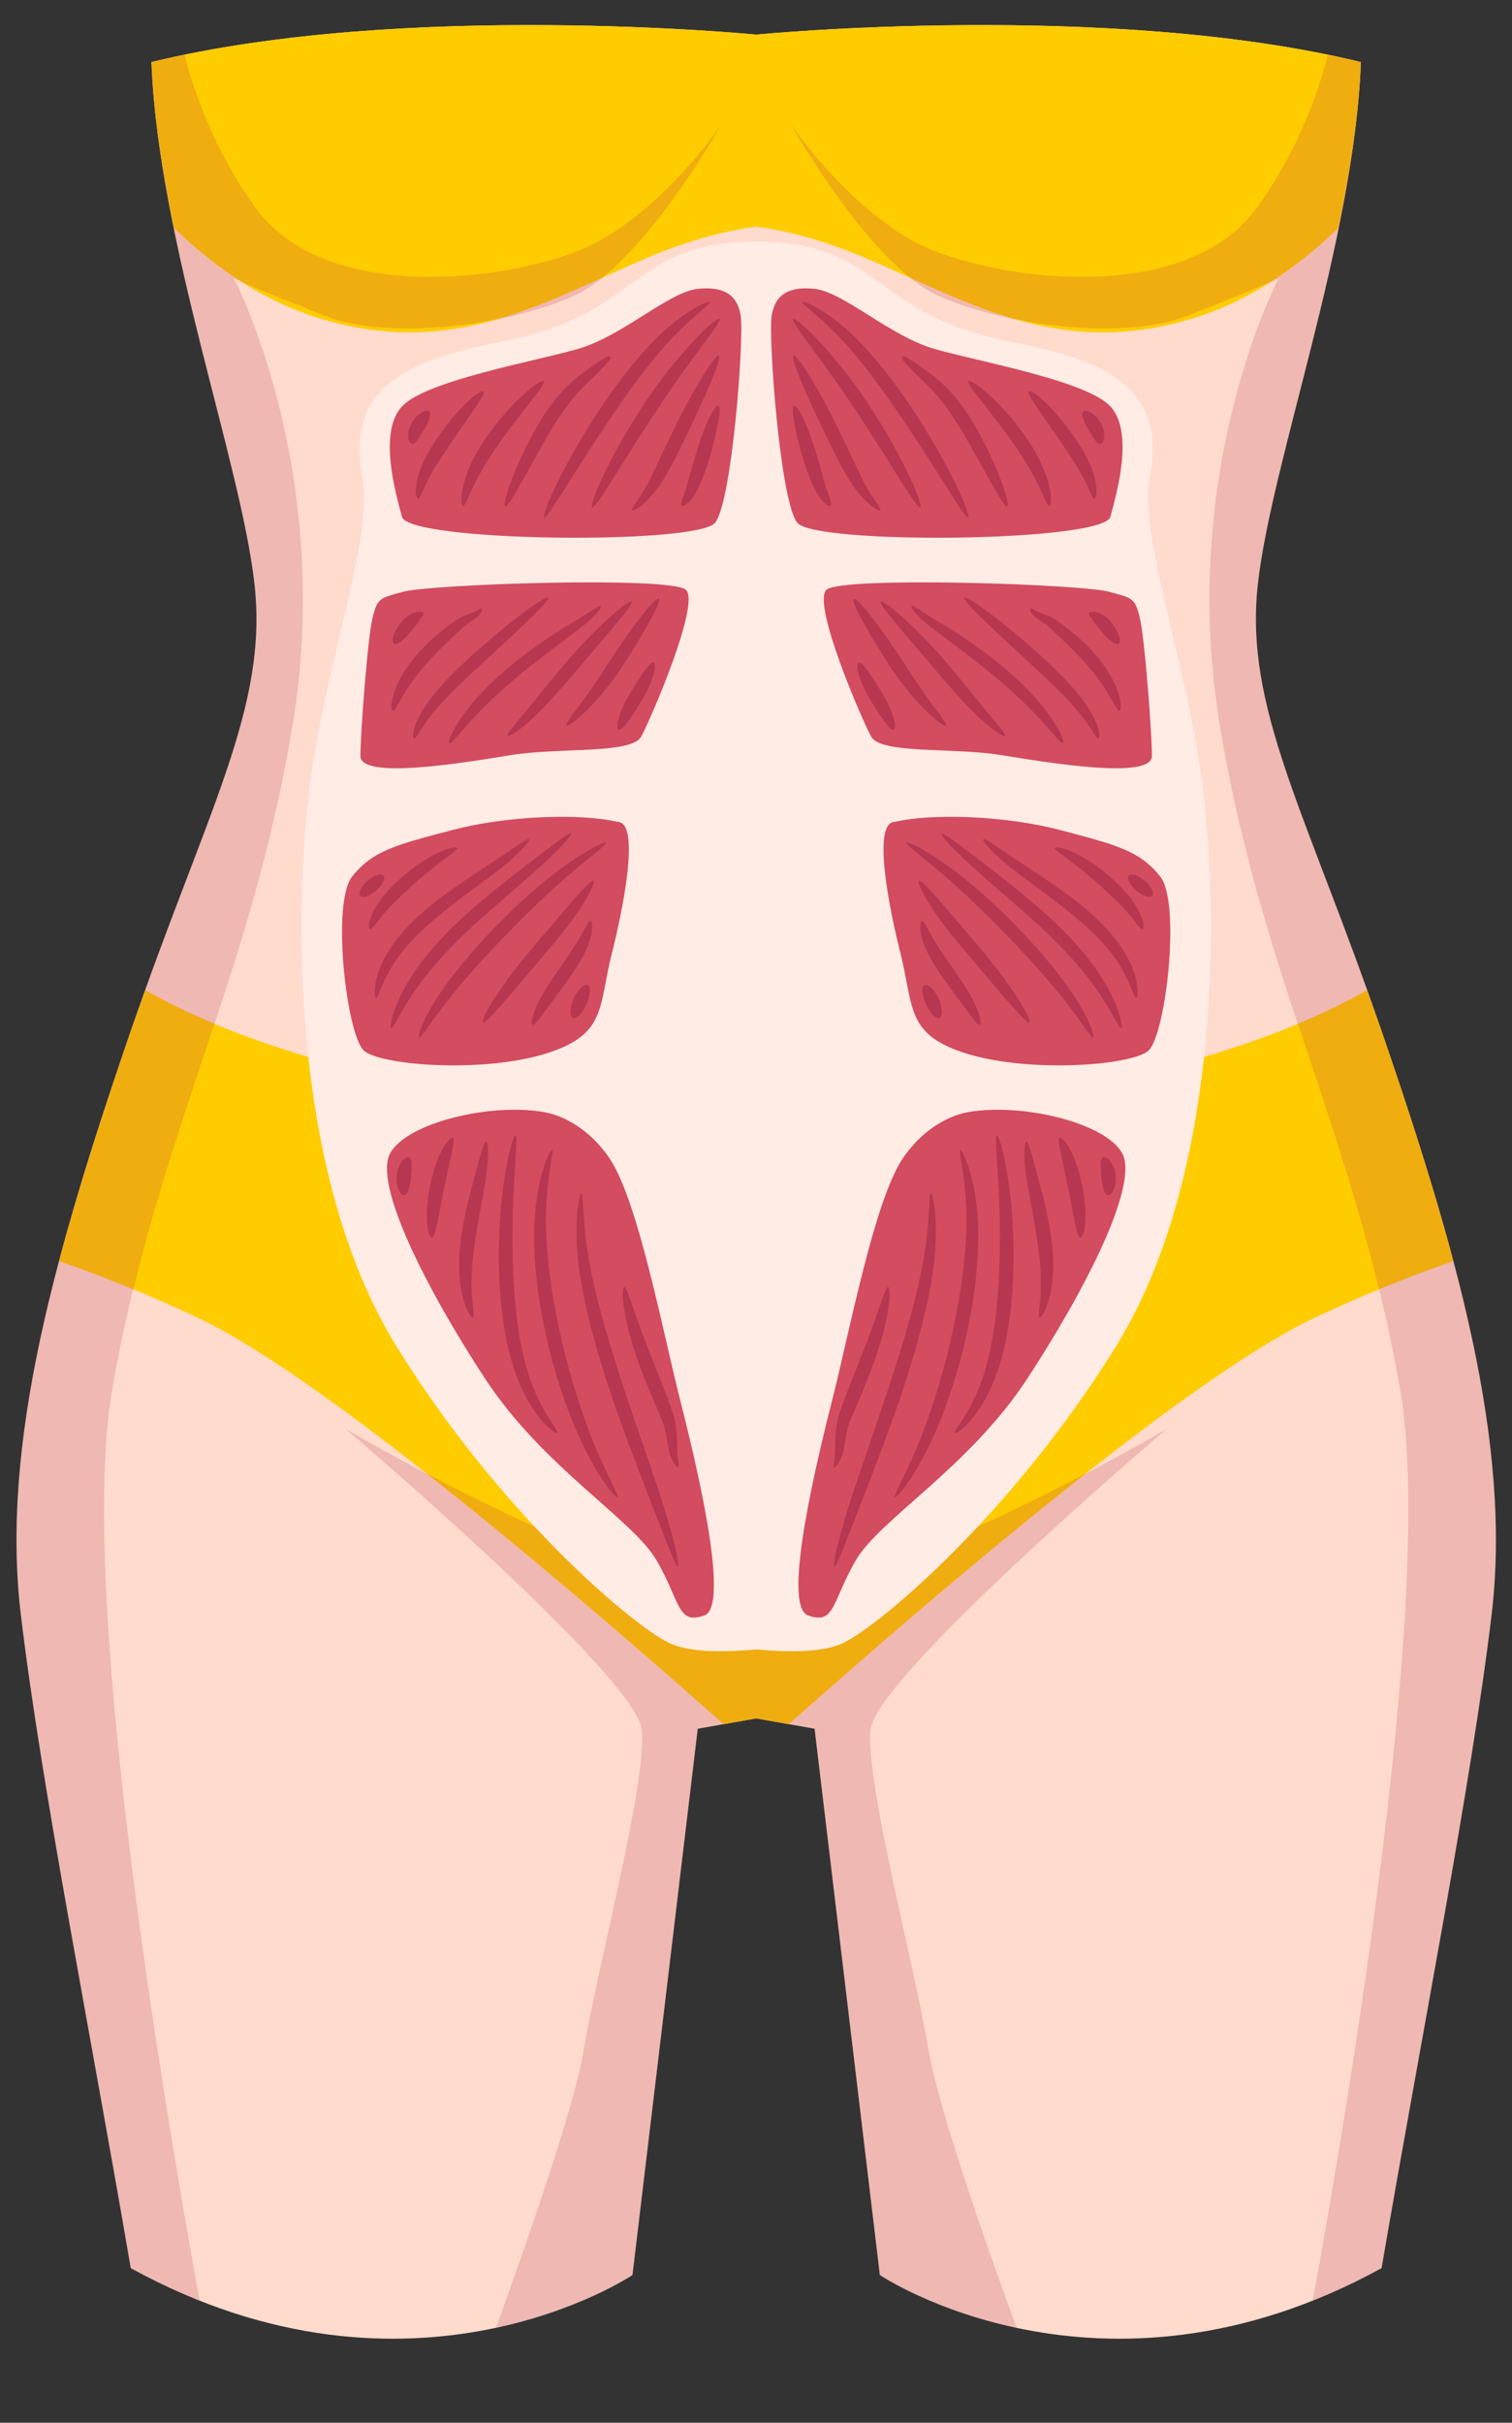 <?xml version="1.0" encoding="UTF-8"?>
<!DOCTYPE svg PUBLIC '-//W3C//DTD SVG 1.0//EN'
          'http://www.w3.org/TR/2001/REC-SVG-20010904/DTD/svg10.dtd'>
<svg height="485.0" preserveAspectRatio="xMidYMid meet" version="1.0" viewBox="98.6 13.4 302.7 485.0" width="302.7" xmlns="http://www.w3.org/2000/svg" xmlns:xlink="http://www.w3.org/1999/xlink" zoomAndPan="magnify"
><rect x="98.6" y="13.4" width="302.7" height="485.0" fill="#333333" stroke="none"/><g
  ><g id="change1_1"
    ><path d="M379.52,208.51c-5.567,46.225-18.49,110.94-29.591,175.656c-75.816,41.619-134.997,1.856-134.997,1.856 L197.37,239.029l-15.707-2.783l-15.74,2.783l-17.562,146.993c0,0-59.181,39.764-134.997-1.856 C2.297,319.451-10.66,254.736-16.194,208.51c-5.567-46.225,9.245-98.017,29.558-157.199C33.71-7.837,50.377-35.572,46.666-68.874 c-3.711-33.269-25.88-92.45-27.735-140.531c68.427-16.635,162.733-7.39,162.733-7.39s94.306-9.245,162.699,7.39 c-1.822,48.081-24.024,107.262-27.735,140.531C312.95-35.572,329.584-7.837,349.93,51.312 C370.275,110.493,385.054,162.285,379.52,208.51z" fill="#FFDBCD" transform="matrix(.744 0 0 .744 114.838 181.625)"
    /></g
    ><g id="change2_1"
    ><path d="M349.93,51.312c-20.346-59.148-36.98-86.884-33.302-120.186 c3.711-33.269,25.913-92.45,27.735-140.531c-2.883-0.696-5.898-1.292-8.881-1.922c-2.651,10.239-8.019,25.581-18.855,40.758 c-18.49,25.879-65.643,20.346-86.883,12.029c-20.511-8.019-37.577-32.407-38.77-34.13c1.259,2.253,21.737,38.074,39.664,46.126 c18.49,8.35,49.936,12.029,66.571,5.567c16.667-6.462,24.985-10.173,24.985-10.173s-27.404,51.892-15.64,121.213 c11.763,69.288,36.616,109.814,48.379,177.81c9.245,53.482-13.221,188.38-23.527,245.01c6.064-2.419,12.227-5.269,18.523-8.715 c11.101-64.715,24.024-129.43,29.591-175.656C385.054,162.285,370.275,110.493,349.93,51.312z M133.583-158.541 c-21.273,8.317-68.427,13.851-86.917-12.029c-10.836-15.176-16.204-30.519-18.855-40.758c-2.982,0.63-5.998,1.226-8.881,1.922 c1.856,48.081,24.024,107.262,27.735,140.531C50.377-35.572,33.71-7.837,13.364,51.312C-6.949,110.493-21.76,162.285-16.194,208.51 c5.534,46.225,18.49,110.94,29.558,175.656c6.296,3.446,12.492,6.296,18.523,8.715C21.615,336.251-0.885,201.353,8.36,147.871 C20.124,79.875,44.976,39.35,56.739-29.939C68.503-99.26,41.132-151.151,41.132-151.151s8.317,3.711,24.952,10.173 c16.634,6.462,48.081,2.784,66.571-5.567c17.927-8.052,38.438-43.872,39.697-46.126 C171.159-190.948,154.061-166.56,133.583-158.541z" fill="#B73750" opacity=".21" transform="matrix(.744 0 0 .744 114.838 181.625)"
    /></g
    ><g id="change2_2"
    ><path d="M228.087,325.68c2.518,15.044,14.779,50.168,23.593,74.49 c-22.831-4.904-36.748-14.149-36.748-14.149L197.37,239.029l-15.707-2.783l-15.74,2.783l-17.562,146.993 c0,0-13.884,9.245-36.715,14.149c8.781-24.322,21.041-59.447,23.56-74.49c3.91-23.527,16.999-71.906,15.673-86.287 c-1.259-14.149-77.34-78.997-79.693-81.018c2.154,1.259,71.376,41.917,110.477,45.463c39.068-3.546,108.289-44.204,110.443-45.463 c-2.353,2.021-78.434,66.869-79.693,81.018C211.089,253.775,224.177,302.154,228.087,325.68z" fill="#B73750" opacity=".21" transform="matrix(.744 0 0 .744 114.838 181.625)"
    /></g
    ><g id="change3_1"
    ><path d="M344.363-209.405c-0.53,14.249-2.949,29.425-6.064,44.635c-9.709,9.444-22.5,18.987-37.875,23.925 c-36.616,11.763-61.468-3.91-88.938-15.674c-12.294-5.269-22.334-7.588-29.823-8.615c-7.522,1.027-17.562,3.347-29.856,8.615 c-27.47,11.763-52.322,27.437-88.905,15.674c-15.375-4.937-28.199-14.481-37.908-23.925c-3.115-15.209-5.534-30.386-6.064-44.635 c34.197-8.317,74.888-10.173,107.03-9.941c32.109,0.232,55.702,2.551,55.702,2.551s23.56-2.319,55.702-2.551 C269.475-219.578,310.166-217.722,344.363-209.405z" fill="#FC0" transform="matrix(.744 0 0 .744 114.838 181.625)"
    /></g
    ><g id="change3_2"
    ><path d="M369.215,113.21c-10.869,3.778-23.328,8.649-37.411,15.309c-35.025,16.535-106.831,78.533-141.36,109.284 l-8.781-1.557l-8.814,1.557c-34.528-30.75-106.334-92.749-141.326-109.284c-14.116-6.66-26.575-11.531-37.444-15.309 c5.236-19.716,11.863-40.294,19.285-61.899c1.359-3.91,2.651-7.356,3.943-11.001c22.599,12.956,70.845,31.778,164.356,35.323 c93.511-3.546,141.757-22.367,164.323-35.323c1.292,3.645,2.585,7.091,3.943,11.001C357.352,72.916,363.979,93.494,369.215,113.21z" fill="#FC0" transform="matrix(.744 0 0 .744 114.838 181.625)"
    /></g
    ><g id="change2_3"
    ><path d="M17.316,40.305c-1.311,3.657-2.588,7.101-3.937,11.023 c-2.194,6.383-4.288,12.639-6.335,18.852c-0.762,2.318-1.494,4.61-2.232,6.905c-1.276,3.958-2.495,7.869-3.691,11.759 c-0.804,2.62-1.619,5.251-2.384,7.841c-1.65,5.58-3.216,11.099-4.659,16.541c6.129,2.121,12.826,4.644,19.979,7.592 c6.283-25.851,14.173-48.369,21.839-71.477C28.394,46.197,22.209,43.11,17.316,40.305z M92.946,170.343 c29.659,23.322,60.606,50.27,79.913,67.45l8.791-1.553v-32.392C155.793,201.48,117.041,183.02,92.946,170.343z M345.984,40.305 c1.311,3.657,2.588,7.101,3.937,11.023c2.194,6.383,4.288,12.639,6.335,18.852c0.762,2.318,1.494,4.61,2.232,6.905 c1.276,3.958,2.495,7.869,3.691,11.759c0.804,2.62,1.619,5.251,2.384,7.841c1.65,5.58,3.216,11.099,4.659,16.541 c-6.129,2.121-12.826,4.644-19.979,7.592c-6.283-25.851-14.173-48.369-21.839-71.477C334.906,46.197,341.092,43.11,345.984,40.305z M270.354,170.343c-29.659,23.322-60.606,50.27-79.913,67.45l-8.791-1.553v-32.392C207.507,201.48,246.26,183.02,270.354,170.343z" fill="#B73750" opacity=".21" transform="matrix(.744 0 0 .744 114.838 181.625)"
    /></g
    ><g id="change4_1"
    ><path d="M278.488,136.107c-27.47,44.436-62.76,74.524-73.231,79.759c-5.567,2.784-15.475,2.585-23.593,1.822 c-8.152,0.762-18.059,0.961-23.626-1.822c-10.438-5.236-45.761-35.323-73.198-79.759c-27.47-44.469-27.636-112.1-23.726-147.39 c3.943-35.323,17.827-69.984,14.547-86.652c-5.202-26.807,17.297-32.142,39.233-36.616c35.986-7.356,33.136-26.542,66.77-26.542 c33.6,0,30.75,19.186,66.736,26.542c21.936,4.474,44.469,9.808,39.233,36.616c-3.247,16.668,10.604,51.328,14.547,86.652 C306.09,24.007,305.925,91.639,278.488,136.107z" fill="#FFECE5" transform="matrix(.744 0 0 .744 114.838 181.625)"
    /></g
    ><g id="change5_1"
    ><path d="M165.933-148.39c-7.848,0.832-20.34,12.789-32.36,16.199 c-12.019,3.41-40.681,8.526-47.153,15.346S84.486-93.87,86.335-87.05c1.849,6.821,79.652,7.558,84.275,1.59 c4.623-5.968,7.804-49.715,6.88-55.683C176.565-147.111,172.522-149.088,165.933-148.39L165.933-148.39z M197.368-148.39 c7.848,0.832,20.34,12.789,32.36,16.199s40.681,8.526,47.153,15.346c6.472,6.821,1.934,22.974,0.085,29.795 c-1.849,6.821-79.652,7.558-84.275,1.59c-4.623-5.968-7.804-49.715-6.88-55.683C186.735-147.111,190.779-149.088,197.368-148.39 L197.368-148.39z" fill="#D34C60" transform="matrix(.744 0 0 .744 114.838 181.625)"
    /></g
    ><g id="change5_2"
    ><path d="M86.261-66.772c-5.884,1.599-6.538,1.599-7.845,6.929c-1.308,5.33-3.252,30.759-3.252,37.155 s27.454,1.884,40.529-0.248s32.411-0.193,35.026-4.99c2.615-4.797,15.954-35.754,12.032-39.485 C158.829-71.143,92.144-68.905,86.261-66.772L86.261-66.772z M277.04-66.772c5.884,1.599,6.538,1.599,7.845,6.929 c1.308,5.33,3.252,30.759,3.252,37.155s-27.454,1.884-40.529-0.248s-32.411-0.193-35.026-4.99 c-2.615-4.797-15.954-35.754-12.032-39.485C204.472-71.143,271.156-68.905,277.04-66.772L277.04-66.772z" fill="#D34C60" transform="matrix(.744 0 0 .744 114.838 181.625)"
    /></g
    ><g id="change5_3"
    ><path d="M144.295-4.987c-10.17-2.344-29.78-1.658-44.573,2.248S78.457,2.73,72.91,9.76 s-1.55,42.03,3.073,46.717s41.775,7.042,57.024-2.585c7.782-4.912,6.973-12.268,9.747-23.204 C145.527,19.751,150.767-4.987,144.295-4.987z M219.005-4.987c10.17-2.344,29.78-1.658,44.573,2.248 c14.793,3.906,21.265,5.468,26.812,12.499c5.547,7.031,1.55,42.03-3.073,46.717c-4.623,4.687-41.775,7.042-57.024-2.585 c-7.782-4.912-6.973-12.268-9.747-23.204S212.533-4.987,219.005-4.987z" fill="#D34C60" transform="matrix(.744 0 0 .744 114.838 181.625)"
    /></g
    ><g id="change5_4"
    ><path d="M124.728,73.146c7.141,1.32,13.725,6.643,17.676,12.736 c7.632,11.771,14.229,46.823,18.822,64.84c9.073,35.588,11.467,55.939,6.557,57.781c-7.396,2.774-6.472-3.698-12.944-14.793 c-6.472-11.095-30.511-24.963-46.228-49.002S78.561,92.47,83.184,84.149S110.641,70.542,124.728,73.146L124.728,73.146z M238.573,73.146c-7.141,1.32-13.725,6.643-17.676,12.736c-7.632,11.771-14.229,46.823-18.822,64.84 c-9.073,35.588-11.467,55.939-6.557,57.781c7.396,2.774,6.472-3.698,12.944-14.793s30.511-24.963,46.228-49.002 s30.048-52.238,25.425-60.559S252.659,70.542,238.573,73.146L238.573,73.146z" fill="#D34C60" transform="matrix(.744 0 0 .744 114.838 181.625)"
    /></g
    ><g id="change2_4"
    ><path d="M27.822-211.317c-2.987,0.616-5.992,1.212-8.895,1.918 c0.098,2.559,0.28,5.163,0.488,7.779c0.068,0.845,0.133,1.688,0.213,2.539c0.186,2.029,0.412,4.078,0.654,6.132 c0.155,1.284,0.334,2.576,0.509,3.868c0.594,4.474,1.342,9.004,2.145,13.547c0.642,3.581,1.329,7.174,2.062,10.77 c5.212,5.051,11.335,10.118,18.238,14.515c2.347,1.021,9.028,3.895,22.843,9.267c11.435,4.447,29.804,4.018,46.21,0.661 c9.619-2.808,18.75-6.892,27.935-11.059c16.265-13.042,32.179-41.378,32.179-41.378s-17.567,25.888-38.832,34.209 s-68.418,13.868-86.909-12.019C35.822-185.746,30.467-201.094,27.822-211.317z M335.478-211.317 c2.987,0.616,5.992,1.212,8.895,1.918c-0.098,2.559-0.28,5.163-0.488,7.779c-0.068,0.845-0.133,1.688-0.213,2.539 c-0.186,2.029-0.412,4.078-0.654,6.132c-0.155,1.284-0.334,2.576-0.509,3.868c-0.594,4.474-1.342,9.004-2.145,13.547 c-0.642,3.581-1.329,7.174-2.062,10.77c-5.212,5.051-11.335,10.118-18.238,14.515c-2.347,1.021-9.028,3.895-22.843,9.267 c-11.435,4.447-29.804,4.018-46.21,0.661c-9.619-2.808-18.75-6.892-27.935-11.059c-16.265-13.042-32.179-41.378-32.179-41.378 s17.567,25.888,38.832,34.209s68.418,13.868,86.909-12.019C327.478-185.746,332.834-201.094,335.478-211.317L335.478-211.317z" fill="#B73750" opacity=".21" transform="matrix(.744 0 0 .744 114.838 181.625)"
    /></g
    ><g id="change2_5"
    ><path d="M124.634-86.907c-0.91-0.402,4.95-14.255,15.684-30.19l0,0 c0.492-0.731,0.996-1.468,1.51-2.207c4.048-5.819,7.999-10.698,12.045-14.875c7.654-7.951,15.03-11.247,15.371-10.685 c0.341,0.563-5.81,4.51-12.858,12.639c-3.725,4.326-7.307,9.034-11.339,14.827c-0.506,0.727-1.005,1.45-1.496,2.168l0,0 C132.849-99.591,125.545-86.506,124.634-86.907L124.634-86.907z M238.666-86.907c0.91-0.402-4.95-14.255-15.684-30.19l0,0 c-0.492-0.731-0.996-1.468-1.51-2.207c-4.048-5.819-7.999-10.698-12.045-14.875c-7.654-7.951-15.03-11.247-15.371-10.685 c-0.341,0.563,5.81,4.51,12.858,12.639c3.725,4.326,7.306,9.034,11.339,14.827c0.506,0.727,1.005,1.45,1.496,2.168l0,0 C230.452-99.591,237.756-86.506,238.666-86.907L238.666-86.907z" fill="#B73750" transform="matrix(.744 0 0 .744 114.838 181.625)"
    /></g
    ><g id="change2_6"
    ><path d="M137.536-89.604c-0.918-0.38,3.814-11.968,12.379-25.368l0,0 c0.42-0.657,0.847-1.32,1.283-1.987c9.329-14.259,19.827-24.046,20.607-23.39c0.779,0.656-8.087,11.114-17.33,25.214 c-0.075,0.115-1.207,1.846-1.283,1.961l0,0C144.586-99.971,138.454-89.224,137.536-89.604z M225.765-89.604 c0.918-0.38-3.814-11.968-12.379-25.368l0,0c-0.42-0.657-0.847-1.32-1.283-1.987c-9.329-14.259-19.827-24.046-20.607-23.39 c-0.779,0.656,8.087,11.114,17.331,25.214c0.075,0.115,1.207,1.846,1.283,1.961l0,0C218.715-99.971,224.847-89.224,225.765-89.604 L225.765-89.604z" fill="#B73750" transform="matrix(.744 0 0 .744 114.838 181.625)"
    /></g
    ><g id="change2_7"
    ><path d="M148.27-88.82c-0.361-0.35,1.273-2.17,3.207-5.41c1.949-3.265,4.043-8.228,6.771-13.764l0,0 c0.264-0.546,0.635-1.315,0.899-1.861c5.708-11.809,11.546-21.086,12.475-20.624c0.929,0.462-3.213,10.14-8.981,22.061 c-0.307,0.634-0.614,1.259-0.923,1.877l0,0c-2.957,6.016-4.986,10.01-8.1,13.632C150.905-89.754,148.592-88.507,148.27-88.82 L148.27-88.82z M215.031-88.82c0.361-0.35-1.273-2.17-3.207-5.41c-1.949-3.265-4.043-8.228-6.771-13.764l0,0 c-0.264-0.546-0.636-1.315-0.899-1.861c-5.708-11.809-11.546-21.086-12.475-20.624c-0.929,0.462,3.213,10.14,8.981,22.061 c0.307,0.634,0.614,1.259,0.923,1.877l0,0c2.957,6.016,4.986,10.01,8.1,13.632C212.395-89.754,214.708-88.507,215.031-88.82z" fill="#B73750" transform="matrix(.744 0 0 .744 114.838 181.625)"
    /></g
    ><g id="change2_8"
    ><path d="M161.581-89.993c-0.307-0.453,0.077-1.626,1.245-4.765l0,0 c0.29-1.042,1.673-6.052,2.256-8.009l0,0c0.089-0.301,0.181-0.605,0.274-0.911c0.87-2.869,1.719-5.392,2.61-7.592 c1.474-3.657,2.908-5.955,3.656-5.648c0.44,0.181,0.206,2.735-0.596,6.446c-0.46,2.175-1.138,4.948-1.986,7.745 c-0.094,0.309-0.189,0.616-0.285,0.92l0,0c-1.005,3.181-2.023,5.783-3.215,7.99l0,0C164.38-91.253,161.887-89.54,161.581-89.993 L161.581-89.993z M201.72-89.993c0.307-0.453-0.077-1.626-1.245-4.765l0,0c-0.29-1.042-1.673-6.052-2.256-8.009l0,0 c-0.09-0.301-0.181-0.605-0.274-0.911c-0.87-2.869-1.719-5.392-2.61-7.592c-1.474-3.657-2.908-5.955-3.656-5.648 c-0.44,0.181-0.206,2.735,0.596,6.446c0.46,2.175,1.138,4.948,1.986,7.745c0.095,0.309,0.189,0.616,0.285,0.92l0,0 c1.005,3.181,2.023,5.783,3.215,7.99l0,0C198.92-91.253,201.413-89.54,201.72-89.993L201.72-89.993z" fill="#B73750" transform="matrix(.744 0 0 .744 114.838 181.625)"
    /></g
    ><g id="change2_9"
    ><path d="M114.128-89.858c-0.853-0.352,1.679-8.642,7.185-19.041l0,0 c0.709-1.348,1.487-2.736,2.341-4.126c3.332-5.423,6.955-9.449,10.848-12.339l0,0l0,0c2.036-1.494,3.395-2.513,4.874-3.487l0,0 c1.018-0.669,1.772-1.119,2.408-1.402l0,0l0,0l0,0c0.249,0.067,0.462,0.102,0.63,0.118l0,0c0.062,0,0.116-0.017,0.174-0.003 c0.001,0.051-0.007,0.08-0.017,0.104l0,0c-0.096,0.222-0.257,0.23-0.331,0.168c-0.082-0.069-0.064-0.203,0.117-0.307l0,0 c0.02-0.008,0.042-0.015,0.063-0.023c-0.038,0.007-0.056,0.067-0.08,0.129l0,0c0.007,0.133,0.038,0.301,0.094,0.523l0,0l0,0l0,0 c-0.332,0.441-0.991,1.216-1.745,2.021l0,0c-0.974,1.044-2.542,2.657-4.204,4.199l0,0l0,0c-3.316,3.077-6.261,6.786-9.492,12.044 c-0.815,1.327-1.593,2.659-2.327,3.944l0,0C119.035-97.412,114.98-89.506,114.128-89.858L114.128-89.858z M249.172-89.858 c0.853-0.352-1.679-8.642-7.184-19.041l0,0c-0.709-1.348-1.487-2.736-2.341-4.126c-3.331-5.423-6.955-9.449-10.848-12.339l0,0l0,0 c-2.036-1.494-3.395-2.513-4.874-3.487l0,0c-1.018-0.669-1.772-1.119-2.408-1.402l0,0l0,0l0,0c-0.249,0.067-0.462,0.102-0.63,0.118 l0,0c-0.062,0-0.117-0.017-0.174-0.003c-0.001,0.051,0,0.08,0.025,0.104l0,0c0.097,0.222,0.257,0.23,0.331,0.168 c0.082-0.069,0.065-0.203-0.117-0.307l0,0c-0.025-0.008-0.042-0.015-0.062-0.023c0.037,0.007,0.057,0.067,0.079,0.129l0,0 c0,0.133-0.037,0.301-0.094,0.523l0,0l0,0l0,0c0.332,0.441,0.991,1.216,1.744,2.021l0,0c0.974,1.044,2.542,2.657,4.204,4.199l0,0 l0,0c3.316,3.077,6.261,6.786,9.492,12.044c0.815,1.327,1.593,2.659,2.327,3.944l0,0c5.632,9.924,9.687,17.83,10.539,17.478 L249.172-89.858z" fill="#B73750" transform="matrix(.744 0 0 .744 114.838 181.625)"
    /></g
    ><g id="change2_10"
    ><path d="M102.758-89.999c-0.487-0.072-0.71-2.38,0.232-6.006c0.984-3.787,3.033-8.224,6.499-13.076 c0.121-0.17,0.243-0.339,0.366-0.506c6.575-9.057,13.883-14.634,14.648-13.99c0.765,0.644-5.231,7.233-11.464,15.941 c-0.115,0.162-0.231,0.325-0.346,0.488c-3.405,4.827-5.464,8.401-7.146,11.929C104.028-92.036,103.279-89.922,102.758-89.999z M260.543-89.999c0.487-0.072,0.71-2.38-0.231-6.006c-0.984-3.787-3.033-8.224-6.499-13.076c-0.122-0.17-0.244-0.339-0.366-0.506 c-6.575-9.057-13.883-14.634-14.648-13.99c-0.765,0.644,5.231,7.233,11.464,15.941c0.114,0.162,0.231,0.325,0.346,0.488 c3.405,4.827,5.464,8.401,7.146,11.929C259.274-92.036,260.023-89.922,260.543-89.999L260.543-89.999z" fill="#B73750" transform="matrix(.744 0 0 .744 114.838 181.625)"
    /></g
    ><g id="change2_11"
    ><path d="M90.63-91.958c-0.496-0.047-0.889-2.004-0.174-5.129c0.763-3.333,2.518-6.963,5.41-11.157 c0.324-0.47,0.65-0.929,0.972-1.376l0,0c5.151-7.267,10.612-11.808,11.427-11.121c0.733,0.618-3.399,5.925-8.221,13.015l0,0 c-0.302,0.454-0.607,0.907-0.919,1.371c-2.987,4.435-4.559,6.841-6.112,10.025C91.739-93.719,91.176-91.906,90.63-91.958 L90.63-91.958z M272.671-91.958c0.496-0.047,0.889-2.004,0.174-5.129c-0.763-3.333-2.518-6.963-5.409-11.157 c-0.324-0.47-0.65-0.929-0.973-1.376l0,0c-5.151-7.267-10.612-11.808-11.427-11.121c-0.733,0.618,3.399,5.925,8.221,13.015l0,0 c0.302,0.454,0.607,0.907,0.919,1.371c2.988,4.435,4.559,6.841,6.112,10.025C271.562-93.719,272.124-91.906,272.671-91.958 L272.671-91.958z" fill="#B73750" transform="matrix(.744 0 0 .744 114.838 181.625)"
    /></g
    ><g id="change2_12"
    ><path d="M89.237-106.693c-1.122,0.04-1.971-2.495-0.376-5.438c1.49-2.75,3.883-3.833,4.622-3.369 c0.96,0.603,0.088,2.841-1.228,5.013C91.149-108.659,90.032-106.721,89.237-106.693z M274.064-106.693 c1.122,0.04,1.97-2.495,0.376-5.438c-1.49-2.75-3.883-3.833-4.622-3.369c-0.96,0.603-0.087,2.841,1.227,5.013 C272.152-108.659,273.268-106.721,274.064-106.693z" fill="#B73750" transform="matrix(.744 0 0 .744 114.838 181.625)"
    /></g
    ><g id="change2_13"
    ><path d="M99.081-26.155c-0.473-0.19,0.539-2.945,3.299-6.933c2.886-4.17,7.22-8.966,13.464-14.11 c5.975-4.923,12.286-8.994,16.705-11.596c3.94-2.275,7.001-4.666,7.258-4.29c0.257,0.376-0.893,2.505-5.539,5.993 c-3.573,2.728-10.252,7.624-15.701,12.095c-6.241,5.122-10.418,9.233-13.934,13.099C101.397-28.336,99.555-25.965,99.081-26.155 L99.081-26.155z M264.219-26.155c0.474-0.19-0.539-2.945-3.299-6.933c-2.886-4.17-7.22-8.966-13.464-14.11 c-5.975-4.923-12.286-8.994-16.705-11.596c-3.94-2.275-7.001-4.666-7.258-4.29c-0.258,0.376,0.893,2.505,5.539,5.993 c3.573,2.728,10.252,7.624,15.701,12.095c6.241,5.122,10.419,9.233,13.934,13.099C261.904-28.336,263.746-25.965,264.219-26.155z" fill="#B73750" transform="matrix(.744 0 0 .744 114.838 181.625)"
    /></g
    ><g id="change2_14"
    ><path d="M114.682-28.094c-0.428-0.365,2.094-3.054,5.757-7.56c1.716-2.12,5.471-6.779,7.998-9.797 l0,0c0.44-0.527,0.889-1.061,1.343-1.599c8.693-10.298,17.542-17.738,18.321-17.157c0.779,0.58-6.46,8.627-15.169,18.927 c-0.456,0.539-0.908,1.07-1.359,1.595l0,0c-3.211,3.742-5.951,6.79-8.689,9.503C118.665-29.992,115.109-27.729,114.682-28.094 L114.682-28.094z M248.619-28.094c0.428-0.365-2.094-3.054-5.757-7.56c-1.716-2.12-5.472-6.779-7.998-9.797l0,0 c-0.44-0.527-0.889-1.061-1.343-1.599c-8.693-10.298-17.542-17.738-18.321-17.157c-0.779,0.58,6.46,8.627,15.17,18.927 c0.456,0.539,0.908,1.07,1.359,1.595l0,0c3.212,3.742,5.951,6.79,8.689,9.503C244.636-29.992,248.191-27.729,248.619-28.094z" fill="#B73750" transform="matrix(.744 0 0 .744 114.838 181.625)"
    /></g
    ><g id="change2_15"
    ><path d="M130.57-30.861c-0.396-0.284,1.09-2.166,3.329-5.19c2.757-3.723,4.671-6.54,8.274-12.099 c6.264-9.666,12.332-17.317,13.235-16.873c0.904,0.444-3.474,8.545-9.849,18.335C139.185-36.898,131.363-30.293,130.57-30.861 L130.57-30.861z M232.73-30.861c0.396-0.284-1.09-2.166-3.329-5.19c-2.757-3.723-4.671-6.54-8.274-12.099 c-6.264-9.666-12.332-17.317-13.236-16.873c-0.904,0.444,3.474,8.545,9.849,18.335C224.116-36.898,231.937-30.293,232.73-30.861z" fill="#B73750" transform="matrix(.744 0 0 .744 114.838 181.625)"
    /></g
    ><g id="change2_16"
    ><path d="M144.669-29.747c-1.013-0.242,0.03-4.847,2.982-9.716c2.952-4.869,5.359-8.576,6.374-8.341 c1.016,0.235,0.025,4.851-2.935,9.727C148.136-33.202,145.683-29.506,144.669-29.747z M218.631-29.747 c1.013-0.242-0.03-4.847-2.982-9.716c-2.952-4.869-5.359-8.576-6.374-8.341c-1.015,0.235-0.025,4.851,2.935,9.727 C215.164-33.202,217.618-29.506,218.631-29.747z" fill="#B73750" transform="matrix(.744 0 0 .744 114.838 181.625)"
    /></g
    ><g id="change2_17"
    ><path d="M89.651-27.441c-0.807-0.117-0.334-4.092,3.484-9.425c2.29-3.238,5.233-6.483,9.063-10.134 l0,0c0.579-0.552,1.169-1.105,1.773-1.66c10.945-10.066,20.897-17.204,21.677-16.624c0.78,0.58-8.053,8.791-18.815,18.692 c-0.594,0.546-1.177,1.086-1.752,1.623l0,0c-3.92,3.661-6.735,6.43-9.373,9.448C91.645-30.815,90.266-27.352,89.651-27.441 L89.651-27.441z M273.649-27.441c0.808-0.117,0.334-4.092-3.484-9.425c-2.29-3.238-5.233-6.483-9.063-10.134l0,0 c-0.579-0.552-1.169-1.105-1.773-1.66c-10.945-10.066-20.897-17.204-21.677-16.624c-0.779,0.58,8.053,8.791,18.815,18.692 c0.594,0.546,1.177,1.086,1.752,1.623l0,0c3.92,3.661,6.735,6.43,9.373,9.448C271.656-30.815,273.035-27.352,273.649-27.441z" fill="#B73750" transform="matrix(.744 0 0 .744 114.838 181.625)"
    /></g
    ><g id="change2_18"
    ><path d="M83.891-34.858c-0.482-0.079-0.615-2.094,0.453-5.2c1.104-3.214,3.311-7.043,7.071-11.094 c3.051-3.287,6.4-5.946,9.175-7.858c2.246-1.622,4.239-1.994,5.326-2.518c1.087-0.524,1.562-1.017,1.842-0.915 c0.265,0.096,0.262,0.854-0.706,1.906c-0.939,1.02-3.035,2.067-4.347,3.287c-2.269,2.108-5.382,4.967-8.222,7.999 c-3.657,3.906-5.891,7.047-7.634,9.963C85.238-36.591,84.409-34.773,83.891-34.858L83.891-34.858z M279.409-34.858 c0.482-0.079,0.615-2.094-0.453-5.2c-1.104-3.214-3.311-7.043-7.072-11.094c-3.051-3.287-6.401-5.946-9.175-7.858 c-2.246-1.622-4.239-1.994-5.326-2.518c-1.087-0.524-1.561-1.017-1.842-0.915c-0.265,0.096-0.262,0.854,0.706,1.906 c0.939,1.02,3.036,2.067,4.347,3.287c2.269,2.108,5.382,4.967,8.222,7.999c3.657,3.906,5.891,7.047,7.634,9.963 C278.063-36.591,278.892-34.773,279.409-34.858L279.409-34.858z" fill="#B73750" transform="matrix(.744 0 0 .744 114.838 181.625)"
    /></g
    ><g id="change2_19"
    ><path d="M84.228-52.855c-0.901-0.448-0.41-2.804,1.643-5.451c0.07-0.09,0.14-0.178,0.212-0.265 c0.946-1.327,2.322-2.312,3.715-2.731c1.36-0.409,2.21-0.141,2.33,0.253c0.116,0.382-0.395,0.878-0.839,1.464 c-0.481,0.637-1.017,1.614-2.008,2.715c-0.06,0.077-0.12,0.155-0.181,0.233C87.291-54.319,85.128-52.406,84.228-52.855 L84.228-52.855z M279.073-52.855c0.901-0.448,0.41-2.804-1.643-5.451c-0.069-0.09-0.139-0.178-0.211-0.265 c-0.946-1.327-2.322-2.312-3.715-2.731c-1.36-0.409-2.21-0.141-2.329,0.253c-0.117,0.382,0.395,0.878,0.839,1.464 c0.481,0.637,1.017,1.614,2.008,2.715c0.06,0.077,0.119,0.155,0.181,0.233c1.808,2.317,3.971,4.23,4.872,3.782H279.073z" fill="#B73750" transform="matrix(.744 0 0 .744 114.838 181.625)"
    /></g
    ><g id="change2_20"
    ><path d="M83.472,50.532c-0.509-0.119,0.042-3.973,2.952-9.638 c3.096-6.027,8.183-12.676,16.041-19.924l0.025-0.022c6.787-6.28,15.719-13.068,20.274-16.546c5.316-4.058,8.648-6.566,9.032-6.269 c0.395,0.305-2.247,3.372-7.125,7.888c-6.19,5.731-13.166,11.374-19.356,17.106l-0.022,0.021 c-7.759,7.22-12.731,13.084-16.453,18.75c-3.414,5.196-4.858,8.753-5.367,8.634L83.472,50.532z M279.829,50.532 c0.509-0.119-0.042-3.973-2.952-9.638c-3.096-6.027-8.182-12.676-16.041-19.924l-0.025-0.022 c-6.787-6.28-15.719-13.068-20.274-16.546c-5.316-4.058-8.648-6.566-9.032-6.269c-0.395,0.305,2.247,3.372,7.125,7.888 c6.19,5.731,13.166,11.374,19.356,17.106l0.025,0.021c7.759,7.22,12.731,13.084,16.453,18.75 C277.876,47.094,279.321,50.651,279.829,50.532L279.829,50.532z" fill="#B73750" transform="matrix(.744 0 0 .744 114.838 181.625)"
    /></g
    ><g id="change2_21"
    ><path d="M90.961,53.069c-0.6-0.188,1.29-5.798,6.535-13.234c3.227-4.587,7.308-9.564,12.447-14.963 l0,0c0.429-0.452,0.863-0.905,1.303-1.36c7.388-7.644,13.953-13.252,20.007-17.453c5.698-3.954,9.721-5.826,10.034-5.466 c0.312,0.359-3.102,2.855-8.223,7.159c-5.739,4.824-11.274,9.985-18.854,17.807c-0.435,0.449-0.867,0.896-1.295,1.341l0,0 c-5.166,5.377-9.217,9.963-12.803,14.351C94.377,48.288,91.561,53.256,90.961,53.069z M272.339,53.069 c0.6-0.188-1.29-5.798-6.535-13.234c-3.227-4.587-7.308-9.564-12.447-14.963l0,0c-0.429-0.452-0.863-0.905-1.303-1.36 c-7.388-7.644-13.953-13.252-20.006-17.453c-5.698-3.954-9.722-5.826-10.034-5.466c-0.312,0.359,3.102,2.855,8.223,7.159 c5.739,4.824,11.274,9.985,18.854,17.807c0.435,0.449,0.867,0.896,1.295,1.341l0,0c5.166,5.377,9.217,9.963,12.803,14.351 C268.924,48.288,271.74,53.256,272.339,53.069L272.339,53.069z" fill="#B73750" transform="matrix(.744 0 0 .744 114.838 181.625)"
    /></g
    ><g id="change2_22"
    ><path d="M108.123,49.023c-0.93-0.422,4.531-9.781,13.29-20.018 c8.759-10.237,15.486-18.536,16.415-18.113c0.455,0.207-0.519,2.682-2.855,6.375c-2.507,3.964-5.858,8.261-10.455,13.634 C115.76,41.136,109.053,49.445,108.123,49.023z M255.177,49.023c0.93-0.422-4.531-9.781-13.29-20.018 c-8.758-10.237-15.486-18.536-16.415-18.113c-0.455,0.207,0.519,2.682,2.855,6.375c2.507,3.964,5.858,8.261,10.455,13.634 C247.54,41.136,254.248,49.445,255.177,49.023z" fill="#B73750" transform="matrix(.744 0 0 .744 114.838 181.625)"
    /></g
    ><g id="change2_23"
    ><path d="M121.525,49.639c-0.49-0.145-0.307-1.953,0.862-4.679c1.289-3.008,3.197-5.959,5.915-9.9 c0.005-0.008,0.152-0.22,0.158-0.229c3.066-4.522,4.206-5.977,6.059-9.252c1.344-2.376,2.017-3.996,2.55-3.927 c0.494,0.064,0.757,1.85-0.029,4.668c-0.851,3.048-2.579,6.234-5.269,10.129c-0.053,0.078-0.106,0.156-0.159,0.234 c-1.562,2.284-6.134,8.371-6.794,9.268C123.104,48.278,122.03,49.788,121.525,49.639z M241.776,49.639 c0.49-0.145,0.307-1.953-0.862-4.679c-1.289-3.008-3.197-5.959-5.915-9.9c0-0.008-0.152-0.22-0.157-0.229 c-3.066-4.522-4.206-5.977-6.059-9.252c-1.345-2.376-2.017-3.996-2.55-3.927c-0.494,0.064-0.757,1.85,0.03,4.668 c0.851,3.048,2.578,6.234,5.269,10.129c0.052,0.078,0.107,0.156,0.159,0.234c1.562,2.284,6.134,8.371,6.794,9.268 c1.713,2.327,2.787,3.838,3.292,3.689H241.776z" fill="#B73750" transform="matrix(.744 0 0 .744 114.838 181.625)"
    /></g
    ><g id="change2_24"
    ><path d="M132.456,47.808c-0.988-0.272-1.069-2.527-0.001-5.04c1.079-2.539,2.89-4.229,3.868-3.862 c0.948,0.356,0.744,2.562-0.27,4.952C135.027,46.28,133.46,48.085,132.456,47.808L132.456,47.808z M230.844,47.808 c0.988-0.272,1.069-2.527,0.001-5.04c-1.079-2.539-2.89-4.229-3.868-3.862c-0.948,0.356-0.744,2.562,0.269,4.952 C228.273,46.28,229.841,48.085,230.844,47.808z" fill="#B73750" transform="matrix(.744 0 0 .744 114.838 181.625)"
    /></g
    ><g id="change2_25"
    ><path d="M79.364,42.5c-0.508-0.045-1.243-6.129,4.26-14.072c2.624-3.788,6.158-7.406,10.671-11.076 c0.149-0.121,0.298-0.242,0.447-0.361c5.528-4.45,14.709-10.275,18.031-12.49c4.596-3.065,7.359-5.101,7.743-4.806 c0.386,0.298-1.706,2.901-5.962,6.496c-4.239,3.581-10.736,7.933-17.171,13.136c-0.144,0.117-0.288,0.234-0.431,0.351 c-4.386,3.583-7.781,6.814-10.509,10.242C81.02,36.731,80.073,42.563,79.364,42.5L79.364,42.5z M283.936,42.5 c0.508-0.045,1.243-6.129-4.26-14.072c-2.624-3.788-6.158-7.406-10.671-11.076c-0.149-0.121-0.298-0.242-0.447-0.361 c-5.528-4.45-14.71-10.275-18.031-12.49c-4.596-3.065-7.359-5.101-7.743-4.806c-0.386,0.298,1.706,2.901,5.962,6.496 c4.239,3.581,10.736,7.933,17.171,13.136c0.144,0.117,0.288,0.234,0.431,0.351c4.386,3.583,7.781,6.814,10.509,10.242 C282.281,36.731,283.228,42.563,283.936,42.5L283.936,42.5z" fill="#B73750" transform="matrix(.744 0 0 .744 114.838 181.625)"
    /></g
    ><g id="change2_26"
    ><path d="M77.699,23.926c-0.476-0.122-0.467-1.914,0.822-4.58c1.36-2.813,3.765-5.843,7.41-9.076 c0.304-0.269,0.608-0.533,0.91-0.79l0,0c2.597-2.243,5.16-3.992,7.525-5.288c3.765-2.086,6.631-2.647,6.895-2.066 c0.152,0.334-2.003,1.802-5.044,4.104c-2.043,1.571-4.129,3.264-6.63,5.487l0,0c0.315-0.284-1.176,1.063-0.861,0.779 c-3.682,3.335-5.783,5.419-7.835,7.923C79.148,22.548,78.226,24.061,77.699,23.926L77.699,23.926z M285.601,23.926 c0.476-0.122,0.467-1.914-0.823-4.58c-1.36-2.813-3.765-5.843-7.41-9.076c-0.304-0.269-0.607-0.533-0.91-0.79l0,0 c-2.597-2.243-5.159-3.992-7.525-5.288c-3.765-2.086-6.631-2.647-6.895-2.066c-0.152,0.334,2.003,1.802,5.044,4.104 c2.043,1.571,4.129,3.264,6.63,5.487l0,0c-0.315-0.284,1.176,1.063,0.861,0.779c3.682,3.335,5.783,5.419,7.835,7.923 C284.152,22.548,285.074,24.061,285.601,23.926L285.601,23.926z" fill="#B73750" transform="matrix(.744 0 0 .744 114.838 181.625)"
    /></g
    ><g id="change2_27"
    ><path d="M75.214,14.984c-0.78-0.601-0.057-2.343,1.613-3.888s3.657-2.31,4.437-1.709 c0.78,0.601,0.057,2.343-1.613,3.888S75.994,15.586,75.214,14.984z M288.086,14.984c0.779-0.601,0.057-2.343-1.613-3.888 c-1.67-1.545-3.657-2.31-4.437-1.709c-0.78,0.601-0.057,2.343,1.613,3.888C285.319,14.82,287.307,15.586,288.086,14.984z" fill="#B73750" transform="matrix(.744 0 0 .744 114.838 181.625)"
    /></g
    ><g id="change2_28"
    ><path d="M116.898,79.406c1.041,0.172-1.917,18.758-0.37,41.446c0.02,0.3,0.042,0.599,0.064,0.898 c0.611,8.246,1.707,14.991,3.556,21.164c3.213,10.594,8.517,16.033,8.065,16.527c-0.495,0.542-6.97-4.066-11.102-15.517 c-2.3-6.311-3.71-13.482-4.333-21.891c-0.022-0.306-0.045-0.613-0.066-0.92C111.134,97.847,115.857,79.234,116.898,79.406z M246.402,79.406c-1.041,0.172,1.917,18.758,0.37,41.446c-0.025,0.3-0.042,0.599-0.065,0.898 c-0.611,8.246-1.706,14.991-3.556,21.164c-3.213,10.594-8.517,16.033-8.065,16.527c0.495,0.542,6.97-4.066,11.102-15.517 c2.3-6.311,3.71-13.482,4.333-21.891c0.025-0.306,0.045-0.613,0.065-0.92c1.579-23.265-3.144-41.877-4.185-41.705H246.402z" fill="#B73750" transform="matrix(.744 0 0 .744 114.838 181.625)"
    /></g
    ><g id="change2_29"
    ><path d="M126.767,83.303c0.631,0.251-2.158,8.847-1.636,22.306c0.319,7.696,1.392,15.968,3.432,25.53 c0.054,0.252,0.108,0.504,0.163,0.755c2.119,9.739,4.658,18.093,7.3,25.357c4.395,12.026,8.876,19.116,8.347,19.505 c-0.53,0.389-6.213-6.372-11.288-18.344c-3.071-7.219-5.93-15.803-8.095-25.702c-0.056-0.256-0.112-0.513-0.167-0.77 c-2.078-9.709-2.983-18.394-2.922-26.276C121.975,91.832,126.136,83.052,126.767,83.303L126.767,83.303z M236.533,83.303 c-0.631,0.251,2.158,8.847,1.636,22.306c-0.319,7.696-1.392,15.968-3.432,25.53c-0.055,0.252-0.107,0.504-0.161,0.755 c-2.119,9.739-4.658,18.093-7.301,25.357c-4.395,12.026-8.876,19.116-8.346,19.505c0.53,0.389,6.213-6.372,11.288-18.344 c3.071-7.219,5.93-15.803,8.095-25.702c0.057-0.256,0.112-0.513,0.167-0.77c2.078-9.709,2.983-18.394,2.922-26.276 C241.328,91.832,237.165,83.052,236.533,83.303L236.533,83.303z" fill="#B73750" transform="matrix(.744 0 0 .744 114.838 181.625)"
    /></g
    ><g id="change2_30"
    ><path d="M134.65,94.978c0.651,0.094,0,9.084,2.876,22.505c1.78,8.228,4.137,16.354,7.449,26.624 c0.144,0.443,0.287,0.888,0.433,1.333c4.446,13.628,8.96,25.91,11.733,34.976c2.777,9.076,3.96,14.838,3.453,14.989 c-0.504,0.151-2.598-5.32-6.007-14.104c-2.737-7.052-8.896-22.666-12.815-34.674c-0.147-0.451-0.292-0.9-0.436-1.349 c-3.272-10.194-5.545-18.885-6.92-27.202C132.109,104.304,133.998,94.884,134.65,94.978L134.65,94.978z M228.651,94.978 c-0.652,0.094-0.001,9.084-2.876,22.505c-1.781,8.228-4.137,16.354-7.449,26.624c-0.144,0.443-0.287,0.888-0.433,1.333 c-4.446,13.628-8.959,25.91-11.733,34.976c-2.777,9.076-3.96,14.838-3.453,14.989c0.504,0.151,2.598-5.32,6.007-14.104 c2.737-7.052,8.896-22.666,12.814-34.674c0.147-0.451,0.292-0.9,0.437-1.349c3.272-10.194,5.545-18.885,6.92-27.202 c2.304-13.772,0.416-23.192-0.236-23.097L228.651,94.978z" fill="#B73750" transform="matrix(.744 0 0 .744 114.838 181.625)"
    /></g
    ><g id="change2_31"
    ><path d="M146.154,120.191c0.521-0.083,1.368,2.642,2.849,6.919c1.955,5.647,3.196,8.742,6.316,16.616 c1.56,3.937,2.882,7.356,4.038,10.753c1.159,3.445,1.003,9.198,1.083,10.383c0.157,2.321,0.604,3.617,0.278,3.799 c-0.316,0.176-1.422-0.897-2.25-3.399c-0.813-2.453-0.838-6.323-2.299-9.558c-1.275-2.962-2.964-6.893-4.417-10.567 c-2.723-6.882-4.445-12.427-5.354-17.344C145.546,123.19,145.65,120.272,146.154,120.191L146.154,120.191z M217.147,120.191 c-0.521-0.083-1.368,2.642-2.849,6.919c-1.955,5.647-3.196,8.742-6.316,16.616c-1.56,3.937-2.882,7.356-4.038,10.753 c-1.159,3.445-1.003,9.198-1.083,10.383c-0.157,2.321-0.604,3.617-0.278,3.799c0.316,0.176,1.422-0.897,2.25-3.399 c0.813-2.453,0.838-6.323,2.299-9.558c1.275-2.962,2.964-6.893,4.417-10.567c2.722-6.882,4.445-12.427,5.354-17.344 C217.755,123.19,217.65,120.272,217.147,120.191L217.147,120.191z" fill="#B73750" transform="matrix(.744 0 0 .744 114.838 181.625)"
    /></g
    ><g id="change2_32"
    ><path d="M105.416,128.388c-0.451,0.167-2.033-2.162-2.97-6.595c-0.997-4.717-0.993-10.413,0.2-17.427 c0.039-0.228,0.078-0.455,0.119-0.681c0.965-5.615,3.04-12.957,3.899-16.1c1.095-4.007,1.775-6.534,2.291-6.484 s0.77,2.702,0.33,6.971c-0.438,4.25-1.704,10.006-2.751,16.253c-0.035,0.22-0.071,0.441-0.106,0.663 c-1.122,7.067-1.539,11.731-1.321,16.456C105.296,125.603,105.911,128.205,105.416,128.388L105.416,128.388z M257.884,128.388 c0.451,0.167,2.034-2.162,2.971-6.595c0.997-4.717,0.993-10.413-0.199-17.427c-0.04-0.228-0.079-0.455-0.119-0.681 c-0.965-5.615-3.04-12.957-3.899-16.1c-1.095-4.007-1.775-6.534-2.291-6.484s-0.77,2.702-0.33,6.971 c0.438,4.25,1.704,10.006,2.751,16.253c0.035,0.22,0.072,0.441,0.107,0.663c1.122,7.067,1.539,11.731,1.321,16.456 c-0.191,4.158-0.806,6.759-0.311,6.943L257.884,128.388z" fill="#B73750" transform="matrix(.744 0 0 .744 114.838 181.625)"
    /></g
    ><g id="change2_33"
    ><path d="M100.222,80.162c0.174,0.152-0.044,2.078-0.682,4.643l0,0c-0.416,1.9-0.92,4.274-1.473,6.932 l0,0c-0.121,0.592-0.246,1.19-0.374,1.802c-1.537,7.33-2.227,13.242-3.281,13.29c-1.25,0.057-2.117-6.316-0.468-14.081 c0.134-0.632,0.278-1.25,0.428-1.85l0,0c0.687-2.794,1.527-5.144,2.469-7.051l0,0C98.153,81.074,99.66,79.671,100.222,80.162 L100.222,80.162z M263.079,80.162c-0.174,0.152,0.045,2.078,0.682,4.643l0,0c0.416,1.9,0.92,4.274,1.473,6.932l0,0 c0.122,0.592,0.246,1.19,0.374,1.802c1.537,7.33,2.227,13.242,3.281,13.29c1.25,0.057,2.117-6.316,0.468-14.081 c-0.134-0.632-0.278-1.25-0.427-1.85l0,0c-0.687-2.794-1.527-5.144-2.469-7.051l0,0C265.147,81.074,263.64,79.671,263.079,80.162 L263.079,80.162z" fill="#B73750" transform="matrix(.744 0 0 .744 114.838 181.625)"
    /></g
    ><g id="change2_34"
    ><path d="M88.426,85.376c0.685,0.465,0.498,2.785,0.342,5.004c-0.183,2.597-0.745,5.041-1.889,5.092 c-0.91,0.041-2.291-2.191-1.922-5.451C85.348,86.553,87.509,84.753,88.426,85.376z M274.874,85.376 c-0.685,0.465-0.498,2.785-0.342,5.004c0.181,2.597,0.744,5.041,1.889,5.092c0.91,0.041,2.291-2.191,1.922-5.451 C277.953,86.553,275.792,84.753,274.874,85.376L274.874,85.376z" fill="#B73750" transform="matrix(.744 0 0 .744 114.838 181.625)"
    /></g
  ></g
></svg
>

